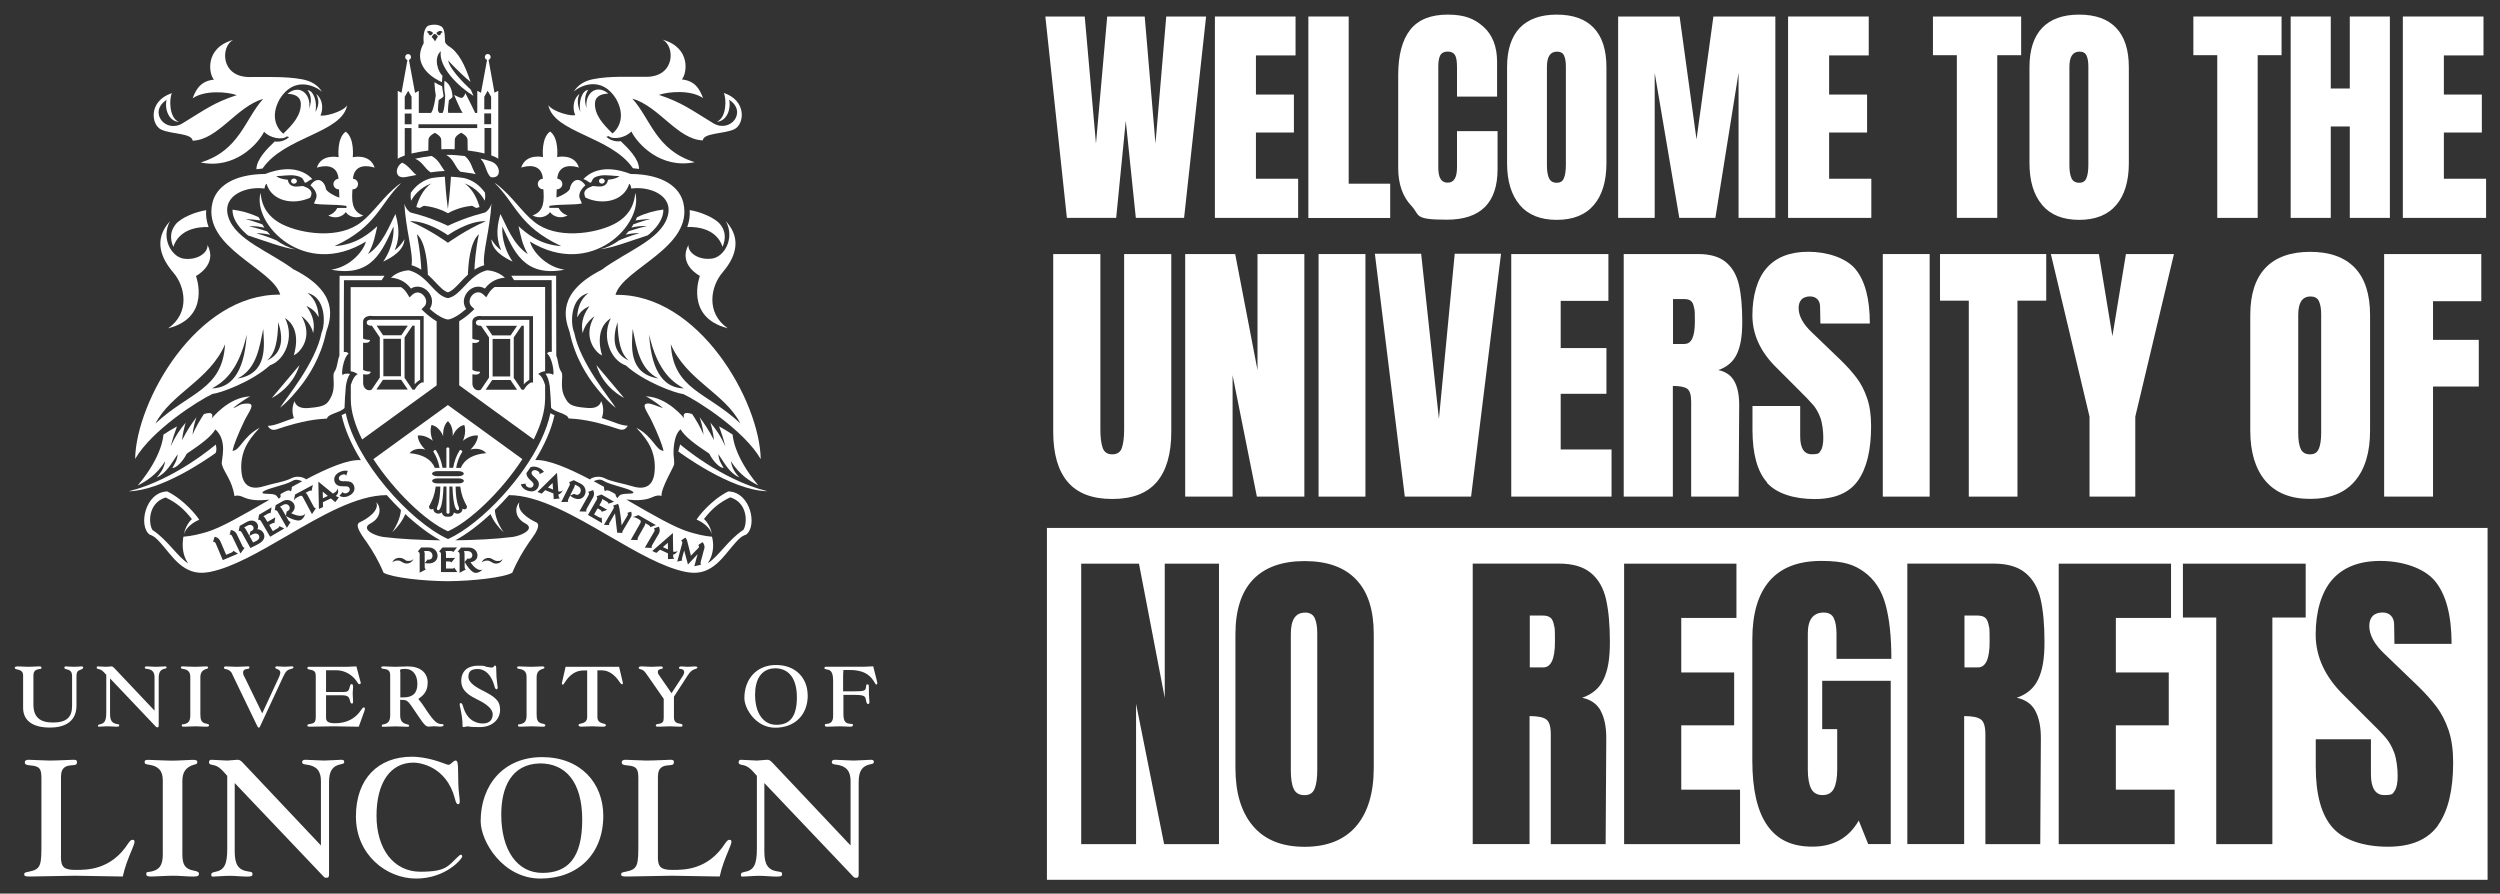 <?xml version="1.0" encoding="UTF-8"?>
<svg id="Layer_1" xmlns="http://www.w3.org/2000/svg" version="1.1" viewBox="0 0 3180.5 1136.8">
  <rect x="0" y="0" width="3180.5" height="1136.8" fill="#333333" stroke="none"/>
  <!-- Generator: Adobe Illustrator 29.3.1, SVG Export Plug-In . SVG Version: 2.1.0 Build 151)  -->
  <defs>
    <style>
      .st0 {
        fill: #fff;
      }
    </style>
  </defs>
  <path class="st0" d="M1357.3,277.2l-27.4-256.2h50.1l14.3,161.7,14.3-161.7h47.7l13.7,161.7,13.7-161.7h50.7l-28,256.2h-61.4l-12.8-123.5-12.2,123.5h-62.7Z"/>
  <path class="st0" d="M1545.6,277.2V21h102.6v49.5h-50.4v49.8h48.3v48.3h-48.3v58.8h53.7v49.8h-105.9,0Z"/>
  <path class="st0" d="M1664.5,277.2V21h51.3v212.7h52.8v43.6h-104.1Z"/>
  <path class="st0" d="M1795.7,262c-11.2-11.7-16.9-27.8-16.9-48.3v-118.1c0-25.5,5.1-44.6,15.2-57.6,10.1-12.9,26-19.4,47.7-19.4s34.1,5.2,45.6,15.5,17.3,25.3,17.3,44.7v44.1h-51v-37.9c0-7.4-.9-12.4-2.7-15.2-1.8-2.8-4.9-4.2-9.2-4.2s-7.7,1.6-9.4,4.8c-1.7,3.2-2.5,7.9-2.5,14v128.6c0,6.8,1,11.7,3,14.8s5,4.6,8.9,4.6c8,0,11.9-6.5,11.9-19.4v-46.2h51.6v48.3c0,43-21.6,64.4-64.7,64.4s-33.7-5.9-44.9-17.6h0Z"/>
  <path class="st0" d="M1933.4,260.7c-10.7-12.6-16.1-30.4-16.1-53.2v-122c0-22.1,5.4-38.7,16.1-50,10.7-11.2,26.4-16.9,47.1-16.9s36.4,5.6,47.1,16.9c10.7,11.2,16.1,27.9,16.1,50v122c0,23.1-5.4,40.9-16.1,53.4s-26.4,18.8-47.1,18.8-36.4-6.3-47.1-18.9h0ZM1989.7,226.5c1.6-4,2.4-9.5,2.4-16.7v-125.3c0-5.6-.7-10.1-2.2-13.6s-4.5-5.2-9.1-5.2c-8.6,0-12.8,6.5-12.8,19.4v125c0,7.4.9,12.9,2.7,16.7,1.8,3.8,5.1,5.7,9.8,5.7s7.7-2,9.2-6Z"/>
  <path class="st0" d="M2058.6,277.2V21h78.2l21.5,156.3,21.5-156.3h78.8v256.2h-46.8V92.6l-29.5,184.6h-45.9l-31.3-184.6v184.6h-46.5Z"/>
  <path class="st0" d="M2274.8,277.2V21h102.6v49.5h-50.4v49.8h48.3v48.3h-48.3v58.8h53.7v49.8h-105.9Z"/>
  <path class="st0" d="M2489.5,277.2V70.2h-30.4V21h112.2v49.2h-30.4v207h-51.4Z"/>
  <path class="st0" d="M2598,260.7c-10.7-12.6-16.1-30.4-16.1-53.2v-122c0-22.1,5.4-38.7,16.1-50,10.7-11.2,26.4-16.9,47.1-16.9s36.4,5.6,47.1,16.9c10.7,11.2,16.1,27.9,16.1,50v122c0,23.1-5.4,40.9-16.1,53.4-10.7,12.5-26.4,18.8-47.1,18.8s-36.4-6.3-47.1-18.9h0ZM2654.4,226.5c1.6-4,2.4-9.5,2.4-16.7v-125.3c0-5.6-.7-10.1-2.2-13.6s-4.5-5.2-9.1-5.2c-8.6,0-12.8,6.5-12.8,19.4v125c0,7.4.9,12.9,2.7,16.7s5.1,5.7,9.8,5.7,7.7-2,9.2-6h0Z"/>
  <path class="st0" d="M2820.8,277.2V70.2h-30.4V21h112.2v49.2h-30.4v207h-51.4Z"/>
  <path class="st0" d="M2914.2,277.2V21h51v91.6h24.2V21h51v256.2h-51v-116.3h-24.2v116.3h-51Z"/>
  <path class="st0" d="M3056.9,277.2V21h102.6v49.5h-50.4v49.8h48.3v48.3h-48.3v58.8h53.7v49.8h-105.9Z"/>
  <path class="st0" d="M1358.4,613.2c-12.3-14.4-18.5-35.7-18.5-64v-226h60v223.5c0,9.8,1,17.5,2.9,23s6,8.3,12.2,8.3,10.3-2.7,12.2-8.1c1.9-5.4,2.9-13.1,2.9-23.2v-223.5h60v226c0,28.3-6.2,49.6-18.5,64s-31.2,21.6-56.6,21.6-44.3-7.2-56.6-21.6Z"/>
  <path class="st0" d="M1507.8,631.8v-308.6h63.6l28.4,147.7v-147.7h59.6v308.6h-60.4l-30.9-154.5v154.5h-60.4.1Z"/>
  <path class="st0" d="M1677.5,631.8v-308.6h59.6v308.6h-59.6Z"/>
  <path class="st0" d="M1787.2,631.8l-38.1-309h58.9l22.6,210.2,20.1-210.2h58.9l-38.1,309h-84.4,0Z"/>
  <path class="st0" d="M1922.6,631.8v-308.6h123.6v59.6h-60.7v60h58.2v58.2h-58.2v70.8h64.7v60h-127.6Z"/>
  <path class="st0" d="M2065.7,323.2h94.8c15.1,0,26.8,3.4,35,10.2,8.3,6.8,13.8,16.4,16.7,28.7,2.9,12.3,4.3,28.1,4.3,47.2s-2.3,31.1-6.8,41c-4.6,9.8-12.5,16.7-23.7,20.5,9.3,1.9,16.1,6.6,20.3,14s6.3,17.5,6.3,30.2l-.7,116.8h-60.4v-120.7c0-8.6-1.7-14.1-5-16.5-3.4-2.4-9.5-3.6-18.3-3.6v140.8h-62.5v-308.6h0ZM2143.3,437.5c8.6,0,12.9-9.3,12.9-28s-.4-14.2-1.1-18.3c-.7-4.1-2-6.9-4-8.4-1.9-1.6-4.7-2.3-8.3-2.3h-14.4v57.1h14.9Z"/>
  <path class="st0" d="M2248.2,613.9c-12.5-13.9-18.7-36.3-18.7-67.2v-30.2h60.7v38.4c0,15.3,4.9,23,14.7,23s9.3-1.6,11.5-4.8,3.2-8.7,3.2-16.3-1.2-18.4-3.6-25c-2.4-6.6-5.5-12.1-9.2-16.5-3.7-4.4-10.4-11.3-19.9-20.7l-26.6-26.6c-20.6-20.1-30.9-42.4-30.9-66.8s6-46.4,18.1-60.2c12.1-13.8,29.8-20.7,53-20.7s47.8,7.4,60,22.1,18.3,37.8,18.3,69.2h-62.9l-.4-21.2c0-4.1-1.1-7.3-3.4-9.7-2.3-2.4-5.5-3.6-9.5-3.6s-8.4,1.3-10.8,4c-2.4,2.6-3.6,6.2-3.6,10.8,0,10.1,5.7,20.5,17.2,31.3l35.9,34.5c8.4,8.1,15.3,15.9,20.8,23.2,5.5,7.3,9.9,15.9,13.3,25.9,3.4,9.9,5,21.7,5,35.4,0,30.4-5.6,53.5-16.7,69.2-11.1,15.7-29.5,23.5-55.2,23.5s-48.3-6.9-60.7-20.8l.4-.2Z"/>
  <path class="st0" d="M2395.3,631.8v-308.6h59.6v308.6h-59.6Z"/>
  <path class="st0" d="M2504.7,631.8v-249.3h-36.6v-59.3h135.1v59.3h-36.6v249.3h-61.9Z"/>
  <path class="st0" d="M2658.3,631.8v-101.7l-49.2-206.9h61.1l17.2,104.5,17.2-104.5h61.1l-49.2,206.9v101.7h-58.2Z"/>
  <path class="st0" d="M2882.2,611.9c-12.9-15.2-19.4-36.6-19.4-64.1v-146.9c0-26.6,6.5-46.6,19.4-60.2,12.9-13.5,31.9-20.3,56.8-20.3s43.8,6.8,56.8,20.3c12.9,13.5,19.4,33.6,19.4,60.2v146.9c0,27.8-6.5,49.2-19.4,64.3s-31.9,22.6-56.8,22.6-43.8-7.6-56.8-22.8ZM2950.1,570.8c1.9-4.8,2.9-11.5,2.9-20.1v-150.9c0-6.7-.9-12.2-2.7-16.3-1.8-4.2-5.4-6.3-11-6.3-10.3,0-15.5,7.8-15.5,23.4v150.5c0,8.9,1.1,15.6,3.2,20.1,2.2,4.6,6.1,6.8,11.9,6.8s9.2-2.4,11.1-7.2h.1Z"/>
  <path class="st0" d="M3033.1,631.8v-308.6h123.6v60h-61.4v49.2h58.2v59.3h-58.2v140.1h-62.2Z"/>
  <g>
    <path class="st0" d="M2525.4,785.8c-2.2-1.8-5.4-2.7-9.6-2.7h-16.6v66h17c10,0,15-10.8,15-32.4s-.4-16.5-1.2-21.2-2.4-8-4.6-9.8h0Z"/>
    <path class="st0" d="M1972.4,785.8c-2.2-1.8-5.4-2.7-9.6-2.7h-16.6v66h17c10,0,15-10.8,15-32.4s-.4-16.5-1.2-21.2c-.8-4.7-2.4-8-4.6-9.8h0Z"/>
    <path class="st0" d="M1660.1,779.4c-11.9,0-17.9,9-17.9,27v174c0,10.2,1.2,18,3.7,23.3s7.1,7.9,13.7,7.9,10.7-2.8,12.9-8.3c2.2-5.5,3.3-13.3,3.3-23.3v-174.5c0-7.8-1-14.1-3.1-18.9-2.1-4.8-6.3-7.3-12.7-7.3h0Z"/>
    <path class="st0" d="M1331.9,671.6v447.7h1832.8v-447.7h-1832.8ZM1550.8,1073.9h-69.8l-35.7-178.6v178.6h-69.8v-356.8h73.5l32.8,170.7v-170.7h69v356.8ZM1747.7,976.7c0,32.1-7.5,56.9-22.4,74.4-15,17.4-36.8,26.2-65.6,26.2s-50.7-8.8-65.6-26.4c-15-17.6-22.4-42.3-22.4-74.1v-169.9c0-30.7,7.5-53.9,22.4-69.6,15-15.6,36.8-23.5,65.6-23.5s50.7,7.8,65.6,23.5c15,15.6,22.4,38.8,22.4,69.6v169.9h0ZM2036.2,904c4.8,8.6,7.3,20.2,7.3,34.9l-.8,135h-69.8v-139.6c0-10-1.9-16.3-5.8-19.1s-10.9-4.2-21.2-4.2v162.8h-72.3v-356.8h109.7c17.4,0,30.9,3.9,40.5,11.8,9.6,7.9,16,19,19.3,33.2,3.3,14.3,5,32.5,5,54.6s-2.6,36-7.9,47.4-14.4,19.2-27.4,23.7c10.8,2.2,18.6,7.6,23.5,16.2h0ZM2213.7,1073.9h-147.5v-356.8h142.9v69h-70.2v69.4h67.3v67.3h-67.3v81.8h74.8v69.4h0ZM2333,786.4c-2.4-4.7-6.6-7.1-12.7-7.1-13.6,0-20.4,8.9-20.4,26.6v172.8c0,10.8,1.4,19,4.2,24.5s7.6,8.3,14.5,8.3,11.8-2.8,14.5-8.3c2.8-5.5,4.2-13.7,4.2-24.5v-51.1h-19.1v-61.5h87.2v207.7h-28.7l-12-29.9c-12.7,22.2-32.4,33.2-59,33.2s-44.9-9.1-57.5-27.2-18.9-45.6-18.9-82.5v-153.7c0-33,7.3-57.9,22-74.8,14.7-16.9,36.6-25.3,65.6-25.3s41.8,4.7,54.8,14.1c13,9.4,22,23.1,27,41.1s7.5,41.1,7.5,69.4h-69.8v-32c0-8.6-1.2-15.2-3.5-19.9h0ZM2589.1,904c4.8,8.6,7.3,20.2,7.3,34.9l-.8,135h-69.8v-139.6c0-10-1.9-16.3-5.8-19.1-3.9-2.8-10.9-4.2-21.2-4.2v162.8h-72.3v-356.8h109.7c17.4,0,30.9,3.9,40.5,11.8,9.6,7.9,16,19,19.3,33.2,3.3,14.3,5,32.5,5,54.6s-2.6,36-7.9,47.4c-5.3,11.4-14.4,19.2-27.4,23.7,10.8,2.2,18.6,7.6,23.5,16.2h-.1ZM2766.6,1073.9h-147.5v-356.8h142.9v69h-70.2v69.4h67.3v67.3h-67.3v81.8h74.8v69.4h0ZM2933.3,785.6h-42.4v288.3h-71.4v-288.3h-42.4v-68.5h156.2v68.5h0ZM3101.7,1050c-12.9,18.1-34.1,27.2-63.8,27.2s-55.8-8-70.2-24.1-21.6-42-21.6-77.7v-34.9h70.2v44.4c0,17.7,5.7,26.6,17,26.6s10.8-1.9,13.3-5.6c2.5-3.7,3.7-10,3.7-18.9s-1.4-21.2-4.2-28.9c-2.8-7.6-6.3-14-10.6-19.1s-12-13.1-23.1-23.9l-30.7-30.7c-23.8-23.3-35.7-49-35.7-77.3s7-53.6,21-69.6c14-15.9,34.4-23.9,61.3-23.9s55.2,8.5,69.4,25.5c14.1,17,21.2,43.7,21.2,80h-72.7l-.4-24.5c0-4.7-1.3-8.4-3.9-11.2-2.6-2.8-6.3-4.2-11-4.2s-9.7,1.5-12.5,4.6c-2.8,3-4.2,7.2-4.2,12.5,0,11.6,6.6,23.7,19.9,36.1l41.5,39.9c9.7,9.4,17.7,18.3,24.1,26.8,6.4,8.5,11.5,18.4,15.4,29.9s5.8,25.1,5.8,40.9c0,35.2-6.4,61.8-19.3,80h.1Z"/>
  </g>
  <path class="st0" d="M522.3,344.5c11.5,3.7,19.4,12.1,26.4,19.6,6.2,6.7,12.2,13,19.7,14.9.3.1.6.2.9.2h1c.3,0,.6-.1.9-.2,7.5-2,13.4-8.3,19.7-14.9,6.9-7.4,14.6-15.6,25.8-19.4,2.2-.8,3.5-.8,3.5-.8,10.6.9,17.8,5.4,22.2,9.4-8.1.5-18.2,3.9-25.5,13.8-4-2.4-8.4-3.1-12.9-1.8-6.4,1.9-11.8,7.6-13.4,14.3-1.2,4.8-.3,9.5,2.5,13.4-8.6,7.6-17.6,12.9-23.2,13.5-5.6-.6-14.6-5.8-23.2-13.5,2.7-3.9,3.6-8.6,2.5-13.4-1.6-6.7-7-12.5-13.5-14.3-4.5-1.3-9-.7-12.9,1.8-7.4-10-17.5-13.3-25.5-13.8,4.4-4,11.6-8.5,22.2-9.4,0,0,.7,0,3,.6h-.2Z"/>
  <path class="st0" d="M567.9,414.1h.4-.2c0,.1-.2,0-.2,0Z"/>
  <path class="st0" d="M613.5,202.3c4.1.9,7.9,2,11.2,3.1,7.5,2.5,11,9.8,9.7,15.1-1,4-4.6,5.7-10.1,4.9-6.7-6.7-5.6-16.1-13.1-23.6.4,0,2.3.5,2.3.5h0Z"/>
  <path class="st0" d="M617,245.1c.5,4.7.3,7.8-.4,10.2-2.9-5.7-10.1-16-25.6-22,11,7.6,16.6,21.2,19.1,30.1-1.2.4-2.7.8-4.2,1.2-1.6-.9-3.3-1.8-5.3-2.8-17.8,1.5-30.7,9.5-30.7,9.5h0s-12.9-7.9-30.7-9.5c-2,1-3.7,1.9-5.3,2.8-1.6-.4-3-.8-4.3-1.2,2.5-8.8,8-22.4,19.1-30.1-15.4,6-22.6,16.3-25.6,22-.7-2.4-.9-5.5-.4-10.2,6.7-9.3,14.7-15.6,26.5-18.6,5.1-.8,10.5-1.4,16.7-1.7.3,5.1,1.5,23.4,3.9,41v.6h0v-.6c2.4-17.6,3.6-35.9,3.9-41,6.2.3,11.5.9,16.7,1.7,11.8,3,19.8,9.3,26.6,18.6h0Z"/>
  <path class="st0" d="M591.3,198.5c8.8,7,9.4,17.5,13.9,23.1-3.2-.8-6.6-1.4-10.2-1.8-3-.5-6.1-1-9.4-1.4-7.1-6-7.8-15.8-18.1-21.4h2.4c6.5,0,13.9.6,21.4,1.5h0Z"/>
  <path class="st0" d="M549,198.4c9.4,4.8,12.3,13.8,16.8,19.1-6.6.3-12.3.9-17.8,1.8-7.6-4.5-10.1-13.3-19.9-17.4,6.5-1.4,13.7-2.6,20.8-3.5h.1Z"/>
  <path class="st0" d="M505.1,220.5c-1.1-4.5,1.3-10.4,6.5-13.6,8.7,4,12.8,12.1,18.2,15.7-4.1.8-8.5,1.7-13.5,2.6-6.1,1.1-10.1-.6-11.1-4.8h0Z"/>
  <path class="st0" d="M446.3,489.9v18.5c0,15.3,5.6,32.9,14.4,50.7l94.8-68.8v-81.5c-5.9-3.5-11.8-8.2-16.5-12.7l-2.8-2.7,2.8-2.7c3.5-3.2,3.5-6.8,2.9-9.3-1-4.1-4.4-7.8-8.3-9-3.2-.9-6.4,0-9.2,2.7l-3.4,3.3-2.4-4c-2.5-4.2-5.3-7.1-8.3-9.1h-64.2v107.1c1.9.2,5,.7,9,3.6-4.1,1.9-6.9,7.5-8.9,14.1v-.2ZM478.8,495.6c2.6-3.9,5.6-8.4,8.4-12.4h23.2c2.7,4,5.7,8.5,8.4,12.4h-40ZM487.3,426.5c-2.7-3.9-5.7-8.3-8.2-12.2h39.7c-2.6,3.9-5.6,8.3-8.2,12.2h-23.3ZM510.1,431v47.7h-22.4v-47.7h22.4ZM461.9,476.1c1.5.3,5.1.7,7.4-.2,1.5-.6,2.3-1.8,2.2-3.1-6.1-.2-8.7-1.6-9.6-2.4v-34.4c1.7.2,4.6.4,6.5-.4,1.5-.6,2.3-1.8,2.2-3.1-4.8-.2-7.4-1-8.7-1.8v-21.3c0-6.9,8-8.2,12.3-7.3h64.8v84.5h-2.6c-3.2,1.5-6.6,5.2-8.8,9.1h-2.8c-3-4.5-6.7-10.1-10.1-15v-51.5c3.3-4.9,7-10.4,10-14.9h2.8v74.7c1.5-2,4.4-4.4,7-6v-76.2h-60.7c-2.7-.4-7.1,0-7.3,3.3-.2,4.8,6.6,4.2,6.6,4.2,2.9,4.4,6.7,10,10.1,14.9v51.1c-3.4,5.1-7.4,10.9-10.3,15.3-3.7,2.2-9.7.2-10.8-6.6h0c0-.3,0-.5-.1-.8v-12.1h-.1Z"/>
  <path class="st0" d="M569.8,515.3l-94.8,68.8c26.8,41,66.6,79.2,94.8,91.8,28.2-12.6,68-50.7,94.8-91.8l-94.8-68.8ZM588.4,647.4c0,5-6.1,8.3-10.9,4.5-1.1,6.5-7.7,5.4-7.7,5.4h0s-6.5,1.1-7.7-5.4c-4.8,3.7-10.9.4-10.9-4.6-4,2.3-6-1.5-5.2-3.4,4.5-8.5,6.8-13.8,8.3-24.9h5.9c-.3,9.5-.9,18.3-3.9,26,0,0-1.4,3.1.6,4,1.1.5,2.4-.5,3.4-2.8,2.5-5.5,3.5-16.3,3.9-27.2h3.8v33.2s0,1.3,2,1.3,1.9-1.4,1.9-1.4c0-3.3-.2-10.3-.2-19.5v-13.6h3.9c.4,10.9,1.3,21.7,3.9,27.2,1,2.3,2.3,3.3,3.4,2.8,2.1-.9.6-4,.6-4-3.1-7.7-3.7-16.5-3.9-26h5.9c1.6,11.1,3.8,16.4,8.4,24.9.8,1.9-1.2,5.7-5.2,3.4h-.3ZM556.3,608.6h27.3c3.6,0,6.5,1.4,6.5,3.2s-2.9,3.2-6.5,3.2h-27.3c-3.6,0-6.5-1.4-6.5-3.2s2.9-3.2,6.5-3.2h0ZM549.7,602.6c0-1.7,2.9-3.2,6.5-3.2h27.3c3.6,0,6.5,1.4,6.5,3.2s-2.9,3.2-6.5,3.2h-27.3c-3.6,0-6.5-1.4-6.5-3.2h0ZM586.3,595.2h-6c1.3-7.2,3.7-14,7.6-20.1,0,0,.8-1-.8-2.1-1.7-1.2-2.3,0-2.3,0-4.2,6.5-6.9,14.2-8.3,22.1h-4.9v-24.5s-.2-1.4-1.9-1.4-1.8,1.4-1.8,1.4v24.5h-4.9c-1.4-7.9-4.1-15.6-8.3-22.1,0,0-.6-1.4-2.3,0-1.6,1.1-.8,2.1-.8,2.1,3.9,6.1,6.3,13,7.6,20.1h-6c-4.5-11.1-15.8-17.3-32.2-18.7,7.7-8.7,20.1-4.5,20.1-4.5,0,0-9.1-7.9-9.7-17.8,9.7-1.7,19.3,6.6,19.3,6.6,0,0-5-10.3-1.8-20.2,10.9,2.3,14.9,14.4,14.9,14.4,0,0-1.3-12.9,6-19.1h0c7.4,6.2,6.1,19.1,6.1,19.1,0,0,4-12.1,14.8-14.4,3.2,9.8-1.8,20.2-1.8,20.2,0,0,9.5-8.3,19.2-6.6-.6,9.9-9.7,17.8-9.7,17.8,0,0,12.4-4.2,20.1,4.5-16.3,1.3-27.7,7.6-32.2,18.7h0Z"/>
  <path class="st0" d="M568.9,413.8h-.4l.3.2h.2v-.2Z"/>
  <path class="st0" d="M693.5,508.4v-18.5c-2-6.6-4.7-12.2-8.9-14.1,3.9-2.9,7.1-3.4,8.9-3.6v-107.1h-64.2c-3,2.1-5.9,5-8.3,9.1l-2.4,4-3.4-3.3c-2.8-2.7-5.9-3.6-9.2-2.7-3.9,1.1-7.3,4.8-8.3,9-.6,2.5-.6,6.1,2.9,9.3l2.9,2.7-2.8,2.7c-4.7,4.5-10.6,9.2-16.5,12.7v81.6l94.8,68.8c8.8-17.8,14.3-35.3,14.4-50.7h0ZM617.8,495.8c2.6-3.9,5.6-8.4,8.4-12.4h23.2c2.7,4,5.7,8.5,8.4,12.4h-40ZM626.3,426.7c-2.7-4-5.7-8.4-8.2-12.2h39.7c-2.6,3.9-5.6,8.3-8.2,12.2h-23.3ZM649.1,431.2v47.7h-22.4v-47.7h22.4ZM677.9,486.7h-2.6c-3.2,1.5-6.6,5.2-8.8,9.1h-2.8c-3-4.5-6.7-10.1-10.1-15v-51.5c3.3-4.9,7-10.4,10-14.9h2.8v74.7c1.5-2,4.4-4.4,7-6v-76.2h-60.7c-2.7-.4-7.1,0-7.3,3.3-.2,4.8,6.6,4.2,6.6,4.2,2.9,4.4,6.7,10,10.1,14.9v51.1c-3.4,5.1-7.3,10.9-10.3,15.3-3.7,2.2-9.7.2-10.8-6.6h0c0-.3,0-.5,0-.8v-12.1c1.5.3,5.1.7,7.4-.2,1.5-.6,2.3-1.9,2.3-3.1-6.1-.2-8.7-1.6-9.7-2.4v-34.4c1.8.2,4.6.4,6.5-.4,1.5-.6,2.3-1.8,2.2-3.1-4.8-.2-7.4-1-8.8-1.8v-21.3c0-6.9,8-8.2,12.4-7.3h64.8v84.5h-.1Z"/>
  <path class="st0" d="M395,235.8c9.7,8.9,8,14.9,6.8,17.5-1.4,3.1-2.4,5.6-2.4,5.6,9.1,2.2,26.6.7,41,3-.1.4,1.2,1.1.2,2.7-3.6,0-7.5-.2-11.5,0-2.1,4.2-5.6,7.6-11.5,9.6,9.4,5,18.7,1.1,22.3-4.4,3.6,5.5,13,9.3,22.3,4.4-15.3-5.3-14.7-19.5-13.8-33.3h.4c3.7,0,6.7-3,6.7-6.7s-2.9-6.6-6.5-6.7c1.7-19.8,19.7-16.8,27.6-14.2-5.8-18.4-27.8-13.3-27.8-13.3,0,0,2.7-24.2-9-32.5-11.7,8.3-9,32.5-9,32.5,0,0-21.9-5-27.7,13.3,8-2.6,25.9-5.5,27.6,14.2-3.6.1-6.5,3.1-6.5,6.7s3,6.7,6.7,6.7h.4c.2,3.5.4,7.1.4,10.5-8.1-2.7-15.7-7.7-17-10.9-.8-7.6-9.7-18.9-19.8-4.7h0Z"/>
  <path class="st0" d="M220.5,314c-4.5-10.4-3.9-20.2,3.1-28.8,7-8.5,26.1-16.1,38.7-17.8-.6,7.6.6,14.8,3.1,21.5-13.9-.6-37.6,2.8-44.9,25.2h0Z"/>
  <path class="st0" d="M313.3,297.6c-12.4-10.8-17.8-21.7-17.5-30.9,11.3,1.4,22.8,4.6,33.5,9.8.6,1.3,1.2,2.7,1.8,4-4.8-.8-11.4-1.6-18.8-1.7,7.1,1.6,15.5,4.5,21.5,6.7.8,1.4,1.7,2.8,2.6,4.2-5-1.2-12.5-2.4-19.8-1.8,7.7,1.5,17.2,4.5,23.3,6.5,1.2,1.5,2.5,3,3.9,4.4-4.3-1.1-11-2.3-17.8-1.9,10.3,2.4,22.4,7.5,26.1,9.1,6.8,5,14.7,9,23.9,11.4-16.3-2.1-38-10.6-60.3-17.8-.9-.7-1.7-1.3-2.4-1.9h0Z"/>
  <path class="st0" d="M216.5,281.2c-22.6,24.4-10.5,48.6,4.2,65.8,14.8,17.2,21.5,51-6.8,70.7,55.3-14.1,35.4-66.6,35.4-66.6,0,0,27.9-14.3,14.7-39.4.7,10.1-13.1,19.6-30,17.4-15.7-2-29.7-26.1-17.6-47.8h.1Z"/>
  <path class="st0" d="M374,233.7c-2,0-3.7-1.5-3.7-3.3s1.7-3.3,3.7-3.3,3.7,1.5,3.7,3.3-1.6,3.3-3.7,3.3Z"/>
  <path class="st0" d="M381,464.5c-9,29.5-35.2,41.8-35.2,41.8,0,0,22.1-26.2,35.2-41.8Z"/>
  <path class="st0" d="M163.8,625c41.3-.7,97.9-39.7,110.5-48.7,2.2-4.8.1-10.7.1-10.7,0,0-51.8,44.9-110.6,59.4h0Z"/>
  <path class="st0" d="M465.5,307.3c-3,12-19.8,32.2-44,35.8,52.4,10.1,64.9-25,79.1-54.9.4,6.2.4,25-13.1,44.6,10.8-5.2,26.3-13.9,27.1-28.4-3.6,5.9-7.9,10.8-12.6,14.1,4.8-10.7,7.5-24.7,1.1-46.2-7.5,14-15.6,38.1-34.9,51,7.5-12.9,9.1-24.2,11.8-35.5-9.7,8.6-26.3,23.6-54.3,25.3,54.3-25.3,57.7-54.3,84.8-80.3-3.3,1.6-8.1,6.1-10.6,8.3-17.3,15.6-29,34.9-45.6,45.2-30.3,18.8-78.7,9.2-99.2-3.1-12.4-7.4-21.9-18.3-23.6-38-10.9,40.1,56.2,109.8,134,62.1h0Z"/>
  <path class="st0" d="M397.7,219.7"/>
  <path class="st0" d="M602.4,122.1c-1.6-4.3-3.5-8.1-3.5-8.1,0,0-26.4-23.6-28.8-37.1,10,10.8,22.7,22.9,28.5,27.3-7.1-21.7-15.3-38.1-28-45.6-.9-.9-3.9-2.7-4.4-5.4-.4-2.2.5-14.5-3.8-18.8-1.5-1.5-5.7-3-9.1-3s-7.7.3-10.1,2.4c-4.9,5.2-4.6,14.9-4.2,21.2-12.1,21.2.8,39.4,23.3,49.6,0-3.9.4-5.3.6-8.2-5.2-4.3-12.1-22.3-2.1-31.3-3.2,20,22.5,45.3,41.6,56.9h0ZM544.9,41.9c0-.4-1.8-.7-1.9-1.2,2.4-2.6,6-.9,7.9,1.1-.6,2.2-4.5,5.7-6,.1ZM553.5,52.7c-1.8-3.2-4.4-5.7-4.4-5.7,0,0,2.2-3.8,4-3.8s4,3.4,4,3.4c0,0-2.1,3-3.7,6.1h.1ZM555.2,41.9c2.2-2.4,5.5-3.7,7.9-1.1,0,.5-1.8.8-1.9,1.2-1.5,5.5-5.3,2.1-6-.1Z"/>
  <path class="st0" d="M437.7,356.5h47.8s2-3.2,3.6-5.6h-57.1v2.8c-.2,35.9-.2,71.3-.2,98.9-2.6,5.8-2.5,15.2-6.3,20.4-3.7,4.9,2.6,18.6-4.5,32.4-4.8,9.2-7.6,12.1-28.9,13.7-6.4.5-15.2-.3-17.4-8.8-3.5,7.4-3.1,15.5-.8,21.6-14.5,4.6-23.6,9.7-33.3,9.9,1.6,2.4,4.3,6.5,10.7,4.6,35.7-12.1,52.5-13.1,64.7-13.9,1.2-6.1,17.3-7.6,22.3-13.5.2-9,.9-17.4,1.7-27.7,1-6.2,2.4-11.8,5.4-15.6-4.6-.8-7.3-.3-9.5,1.2-2,.8.4-21.6,7.6-27-1.4-2-3.8-2.5-6.1-2,0-26.1,0-58.5.2-91.3h0Z"/>
  <path class="st0" d="M522.9,72.6c0,2.1-1.6,3.8-3.7,3.8s-3.7-1.7-3.7-3.8,1.6-3.8,3.7-3.8,3.7,1.7,3.7,3.8Z"/>
  <path class="st0" d="M625.2,258.7h0c-1.4,6.5-6.5,11.1-8.1,11.6-.4.1-.8.2-1.2.4h0c-1.1.3-2.2.6-3.3.9-4,1.1-7.3,2.1-8.6,2.4-20,6.1-34.2,13.3-34.2,13.3h0s-14.2-7.2-34.2-13.3c-1.3-.4-4.6-1.3-8.6-2.4-1.1-.3-2.2-.6-3.3-.9h0c-.4-.1-.8-.2-1.2-.3-1.7-.5-6.7-5.1-8.1-11.6h0c.9,16.1,3.6,31.7,5.9,44.5,2.6,14.9,4.6,26.2,3.3,34.1,4.6,1.4,8.8,3.4,12.4,5.7-.3-7.3-1.4-24-5.6-45.2,11.9,10.7,13.6,41.3,13.9,51.5,3.6,3.2,6.7,6.6,9.8,9.8,5.6,5.9,10.4,11.1,15.7,12.7,5.3-1.6,10.1-6.8,15.7-12.7,3-3.2,6.2-6.6,9.8-9.8.3-10.2,2-40.8,13.9-51.5-4.3,21.2-5.3,37.9-5.6,45.2,3.7-2.4,7.8-4.3,12.4-5.7-1.3-7.8.7-19.2,3.3-34.1,2.3-12.8,5-28.4,5.9-44.5h0ZM569.8,308.8h0s-22.8-16.6-48.4-27.4c22.5-.8,48.4,17.8,48.4,17.8h0s25.8-18.6,48.3-17.8c-25.6,10.9-48.3,27.5-48.3,27.5h0Z"/>
  <path class="st0" d="M571.8,414h-.4.2c0,.1.2,0,.2,0Z"/>
  <path class="st0" d="M570.8,413.8h.4l-.2.2h-.2v-.2Z"/>
  <path class="st0" d="M744.7,235.7c-9.7,8.9-8,14.9-6.8,17.5,1.4,3.1,2.4,5.6,2.4,5.6-9.1,2.2-26.6.7-41,3,0,.4-1.2,1.1-.2,2.7,3.6,0,7.4-.2,11.5,0,2.1,4.2,5.6,7.6,11.5,9.6-9.3,5-18.7,1.1-22.3-4.3-3.6,5.5-13,9.3-22.3,4.3,15.3-5.3,14.7-19.5,13.8-33.3h-.4c-3.7,0-6.7-3-6.7-6.7s2.9-6.6,6.5-6.7c-1.7-19.8-19.7-16.8-27.6-14.2,5.8-18.4,27.7-13.4,27.7-13.4,0,0-2.7-24.2,9-32.5,11.7,8.3,9,32.5,9,32.5,0,0,21.9-5,27.7,13.4-7.9-2.6-25.9-5.5-27.6,14.2,3.6.1,6.5,3.1,6.5,6.7s-3,6.7-6.7,6.7h-.4c-.2,3.5-.4,7.1-.4,10.5,8.1-2.7,15.7-7.7,17-10.9.8-7.6,9.7-18.9,19.8-4.7h0Z"/>
  <path class="st0" d="M919.2,314c4.5-10.4,3.9-20.2-3.1-28.8-7-8.5-26.1-16.1-38.7-17.9.6,7.6-.6,14.8-3.1,21.5,13.9-.6,37.5,2.8,44.9,25.1h0Z"/>
  <path class="st0" d="M826.4,297.5c12.4-10.8,17.8-21.7,17.5-30.9-11.3,1.4-22.8,4.6-33.5,9.8-.6,1.3-1.2,2.7-1.8,4,4.9-.8,11.4-1.6,18.8-1.7-7.1,1.6-15.5,4.5-21.5,6.6-.8,1.4-1.7,2.8-2.6,4.2,5-1.2,12.5-2.4,19.8-1.8-7.7,1.5-17.2,4.5-23.3,6.5-1.2,1.5-2.5,3-3.9,4.4,4.3-1.1,11-2.3,17.8-1.9-10.3,2.4-22.4,7.5-26.1,9.1-6.8,5-14.7,9-23.9,11.4,16.3-2.1,37.9-10.6,60.3-17.8.9-.7,1.7-1.3,2.4-1.9h0Z"/>
  <path class="st0" d="M407.8,146.5c2.6-5,4.6-18.3-5.4-26.9,2.1,4.8,5.2,11.9-1.2,23,2.9-13.4-2.6-27.7-10-27.9,2.5,3.4,7.1,10.8,1.9,23.7,3.5-16.7-10.6-32.8-27.4-19.1,12.5.5,16.8,5.8,17,12.5.4,14.7-10,26.5-22.3,38.2.1.2.3.3.4.5-8.7-7-17.4-22.4-4.9-44.6,18.1-29.1,44.7-17.2,53.8-9.1-5.2-8.3-13.1-13.5-24.7-15.8-21.7-4.3-49.9-2.7-68.5-3-36.3-.6-35.7-39.5-19.7-47.3-37.5,10.4-30.7,44.5-24.6,50.6-10.2,1.2-20.3,4.7-27.1,23.8,15.2-10.7,43.8-8.4,56.1-4.1-29.7,9.8-40.2,18.4-69,35.9-21.7,13.1-43.9-14.4-20.3-29.8-2.8,12,3.1,27.4,15.7,28-12.9-5.2-12.3-30.1-8.9-36.6-30.1,9.8-26.7,40.3-13.5,46.4s38.7,4.3,39.9,14.1c32.2-1,55.7-43.3,89.7-53.2-23.4,25.8-29.9,65.8-79.5,80.9,43.4,9,72.9-23.4,80.7-39.1,6.9,7.9,23.3,11.1,28.9,5.9,1.2.5,2.3.8,3,.8-3.3,3.1-9.8,6.9-18.4,5.7-9.3,8.8-23.2,22.6-23.3,35.3,3.1-.3,5.1-.7,7.8-.9,27.9-40.7,100.6-44.9,107.6-80.3-5.6,8.6-30.9,14.9-34.2,12.5h.4Z"/>
  <path class="st0" d="M920.8,118.3c3.4,6.5,4,31.3-8.9,36.6,12.6-.6,18.4-16,15.7-28,23.7,15.4,1.4,43-20.3,29.8-28.9-17.5-39.3-26.1-69-36,12.3-4.3,41-6.6,56.1,4.1-6.8-19.1-16.8-22.5-27-23.8,6.1-6.1,12.9-40.1-24.6-50.6,16,7.8,16.6,46.7-19.7,47.3-18.7.3-46.8-1.4-68.5,3-11.6,2.3-19.4,7.6-24.7,15.8,9.1-8.1,35.7-20,53.8,9.1,12.5,22.2,3.8,37.6-4.9,44.6,0-.2.3-.3.4-.5-12.2-11.7-22.7-23.5-22.3-38.2.2-6.7,4.5-12,17-12.5-16.8-13.7-30.9,2.4-27.4,19.1-4.7-12.5-.6-20.3,1.9-23.7-7.4.2-12.9,14.5-10,27.9-5.1-10.1-3.3-18.2-1.2-23-10,8.6-7.9,22-5.4,26.9-3.3,2.5-28.6-3.8-34.2-12.5,7,35.4,79.7,39.6,107.6,80.3,2.7.3,4.7.6,7.8.9,0-12.7-14-26.5-23.3-35.3-8.6,1.2-15.2-2.6-18.4-5.7.7,0,1.8-.3,3-.8,5.7,5.2,22,2,28.9-5.9,7.8,15.8,37.3,48.1,80.7,39.1-49.6-15.2-56.1-55.1-79.5-80.9,34,9.8,57.6,52.1,89.7,53.2,1.2-9.8,26.7-8,39.9-14.1s16.6-36.6-13.5-46.4l.3.2Z"/>
  <path class="st0" d="M923.2,281.1c22.6,24.4,10.5,48.6-4.2,65.8s-21.5,51,6.8,70.7c-55.3-14.1-35.4-66.6-35.4-66.6,0,0-28-14.2-14.6-39.4-.7,10.1,13.1,19.6,29.9,17.4,15.7-2,29.7-26.1,17.6-47.8h0Z"/>
  <path class="st0" d="M765.7,233.6c2,0,3.7-1.5,3.7-3.3s-1.7-3.3-3.7-3.3-3.7,1.5-3.7,3.3,1.7,3.3,3.7,3.3Z"/>
  <path class="st0" d="M758.7,464.4c9,29.5,35.2,41.8,35.2,41.8,0,0-22.1-26.2-35.2-41.8Z"/>
  <path class="st0" d="M975.9,624.9c-46.7-.8-113-50.6-113-50.6l2.4-8.9s51.8,44.9,110.6,59.4h0Z"/>
  <path class="st0" d="M674.2,307.3c3,12,19.8,32.2,44,35.8-52.4,10.1-64.9-25-79.1-54.9-.4,6.2-.4,25,13.1,44.6-10.8-5.1-26.3-13.9-27.1-28.4,3.5,5.9,7.9,10.8,12.6,14.1-4.8-10.8-7.5-24.7-1.1-46.2,7.5,14,15.6,38.2,34.9,51-7.5-12.9-9.1-24.2-11.8-35.5,9.7,8.6,26.3,23.6,54.3,25.3-54.3-25.3-57.7-54.3-84.8-80.3,3.3,1.6,8.1,6.1,10.6,8.3,17.3,15.6,29,34.9,45.6,45.2,30.3,18.8,78.7,9.2,99.2-3.1,12.4-7.4,21.9-18.3,23.6-38,10.9,40.1-56.2,109.8-134,62.1Z"/>
  <path class="st0" d="M742,219.6"/>
  <path class="st0" d="M765.6,531.8c2.3-6.1,2.7-14.2-.8-21.6-2.1,8.6-10.9,9.3-17.4,8.8-21.3-1.6-24.1-4.5-28.9-13.7-7.2-13.7-.8-27.5-4.5-32.4-3.9-5.2-3.7-14.6-6.3-20.4,0-27.6,0-63-.2-98.9v-2.8h-57.1c1.6,2.4,3.6,5.6,3.6,5.6h47.8c0,32.9.2,65.2.2,91.3-2.3-.5-4.7,0-6.1,2,7.3,5.4,9.6,27.8,7.6,27-2.3-1.5-5-2-9.5-1.2,2.9,3.8,4.4,9.4,5.4,15.6.8,10.2,1.5,18.7,1.7,27.7,5,5.9,21,7.3,22.2,13.5,12.2.8,28.9,1.8,64.7,13.9,6.5,1.9,9.1-2.2,10.7-4.6-9.7-.3-18.8-5.4-33.3-9.9h.2Z"/>
  <path class="st0" d="M926.8,625c-21.5,10.7-37.9,31.3-40.6,36.1,5.4,2,17.3,9.1,19.5,18.8-.9-7.2-5.3-15.3-10.1-19.7,10.2-12.9,18.9-20.5,33.4-27.5,22.6,7,22,33.3,16.7,41.4-19.3,12.7-31,33.2-45.3,42.6h0c.2-.3.4-.6.6-.9.8-1.3,1.6-2.7,2.3-4.2,4.5-9.3,4.9-19.7,2.5-28.8-9.9-.7-20.3-3.4-29.5-6.2-18.1-5.5-45.9-21.6-75.4-38.7-1.4-.8-2.8-1.6-4.1-2.4,3.6.2,7.3.6,11.4.8,5.4.2,12.9-.7,16.6-1.9,4.1-1.2,7-2.9,9.4-3.5,4.3-1.1,5.8-.3,7.4,0-.9-9.7,15.7-37.1,16-40,.3-3-.2-9.1-.7-12.4,0,0-1.2-24.1,8.9-32.3,6,9.9,18.6,19,36.5,30.9,5.1,10.2,13.8,18.6,18.3,18.2-2.4-4.5-6.1-8.9-6.7-17.5,7.7,10.8,13.5,23.7,26.7,29.6-3.5-4.1-9.2-9.8-10.7-20.7,10.4,17.1,24.7,25.8,34.8,30.8-32.2-38.3-32.6-64.6-32.6-64.6-5.2-3.5-10.9-7-17.3-10.5,2.3,6.1,5.7,16,8,25.6-5.9-13.5-13.1-23.5-19.1-30.3,1.7,5.6,3.9,14,4.6,22.3-5.9-11.9-13-22.2-18.3-29.3,1.9,5.4,3.9,12.8,5.1,22.3-4.2-9.7-9.6-18.9-14.5-26.2-15.3-5.2-9.9,5.7-9.9,5.7,0,0-21.3-27.5-49.2-28.3,7.4,3.3,23.7,15.6,21.3,14.8-7.8-2.9-15.1-5.7-18-5.7-10.6,0-1,10.8,4.5,22.6,8,16.9,12.8,29.1,14.9,37.6-9.7,0-13-18-34.6-29.3,9.2,9.8,14.7,17.4,18.1,24.8,6,13,5.9,25.7,4.7,34-2.8,19-16.5,19.2-27.8,15.7-14-4.3-27-5.8-36-10.6-8.9-4-16.9.8-16.9.8,0,0-.5.4-1.1,1.1-27.6-14.5-53.5-25.6-69.7-24.7,12.2-19.9,20.7-39.4,24.5-57.2-2.6-.8-5.2-2.5-5.2-2.5-4.6,22.5-17.1,47.4-33.5,71-.8,1.2-1.6,2.3-2.4,3.4-.4.5-.7,1-1.1,1.5-3.2,4.4-6.3,8.4-9.1,11.9-4.6,5.8-9.4,11.3-14.2,16.7h0c-22.9,25.2-48.4,45.9-69.9,55.7-48.7-22.3-117.9-99.9-130.2-160.2,0,0-2.6,1.6-5.2,2.5,3.8,17.8,12.3,37.3,24.5,57.3-16.1-1.2-42.1,9.9-69.8,24.5-.6-.6-1.1-1-1.1-1,0,0-8.1-4.8-16.9-.8-9,4.9-22,6.3-36,10.6-11.3,3.5-25,3.2-27.8-15.7-1.2-8.3-1.3-21,4.7-34,3.5-7.5,9-15,18.1-24.8-21.5,11.3-24.9,29.3-34.6,29.3,2-8.4,6.9-20.7,14.9-37.6,5.6-11.7,15.2-22.5,4.5-22.5s-10.2,2.9-18,5.7c-2.4.9,13.9-11.5,21.3-14.8-27.9.8-49.2,28.3-49.2,28.3,0,0,5.4-10.9-9.9-5.7-4.9,7.4-10.2,16.5-14.5,26.2,1.2-9.5,3.2-16.9,5.1-22.3-5.4,7.1-12.5,17.4-18.3,29.3.7-8.3,2.9-16.7,4.6-22.3-6,6.8-13.2,16.8-19.1,30.3,2.3-9.6,5.8-19.5,8-25.6-6.4,3.5-12.1,7-17.3,10.5,0,0-.3,26.3-32.6,64.6,10-4.9,24.4-13.7,34.8-30.8-1.2,9.6-7.2,16.6-10.7,20.7,13.1-5.9,19-18.8,26.7-29.6-.5,7.7-4.3,12.9-6.8,17.5,4.5.4,13.2-7.9,18.3-18.2,17.9-12,30.4-21,36.5-30.9,16.3,14.8,7,39.6,8.2,44.3,2.4,10.1,13.1,20.1,16,40.4,1.6-.3,3.1-1,7.4,0,2.4.6,5.3,2.3,9.4,3.5,3.7,1.2,11.1,2.1,16.6,1.9,4,0,7.6-.6,11.2-.7-1.3.8-2.7,1.6-4,2.3-29.5,17.1-57.3,33.2-75.4,38.7-9.3,2.8-20.2,5.4-30.1,6.1-1.6,9.3-1.4,19.5,3,28.8.8,1.5,1.6,3,2.4,4.3.2.3.4.6.6.9h0c-14.3-9.3-26-29.8-45.3-42.5-5.4-8.1-5.9-34.4,16.7-41.4,14.5,7,23.2,14.6,33.4,27.5-4.9,4.4-9.2,12.5-10.2,19.7,2.2-9.7,14.1-16.8,19.5-18.8-2.7-4.8-19.1-25.4-40.6-36.1-28.3.8-37.1,44.3-22.4,55,5.9,1.9,9.2,5.5,13.5,10.2,14.7,16,29,42.8,60.1,37.7.9,0,1.6-.3,2.3-.4.5,0,.9,0,1.3-.2,28.8-5.9,62.1-25.3,97.4-45.8,44-25.6,88.8-51.8,127-51.8,5.9,6.6,11.9,13,18,18.9-.5,7.6-3.6,17.1-11.1,28.4,6.8-6.3,13.5-15.2,16.6-23.2,15.3,14.2,30.7,25.8,44.7,33.4-23.7-.4-49.8-1.4-72.9-4.3h0c-11.3-1.6-29.2-10.3-15.8-17.3,13.8-7.3,13.3-20.8,7.3-26.8,4.1,11.2-12.7,21.6-21.2,25.5-3.3,1.5-3.1,5-1.3,9.2.6,1.4,2.5,4.9,3.8,6.9,2.1,3.3,4.5,6.6,6.6,9.5,7.4,10.9,14.6,22.7,21.2,38.5,10.5,6.2,50.9,10.7,81.9,10.8,31-.2,71.3-4.6,81.9-10.8,6.5-15.6,13.6-27.2,20.9-38,2.2-3.2,4.9-6.8,7.2-10.4,1.5-2,3.1-5.4,3.7-6.9,1.6-4,1.7-7.4-1.5-8.8-8.5-3.9-25.3-14.2-21.2-25.5-6,6-6.5,19.5,7.3,26.8,13.4,7-4.5,15.7-15.8,17.3h0c-23.1,2.9-49.4,4-73.1,4.3,14-7.6,29.5-19.2,44.8-33.4,3.1,8,9.8,16.9,16.6,23.2-7.6-11.3-10.6-20.7-11.1-28.4,6.1-5.9,12.1-12.3,18-18.9,38.1.2,83.1,26.4,126.9,51.8,35.3,20.5,68.7,39.9,97.4,45.8,1.5.3,2.9.5,4.3.7,30.7,4.7,44.9-21.9,59.5-37.8,4.3-4.7,7.5-8.3,13.5-10.2,14.7-10.7,5.9-54.2-22.4-55v-.2ZM334.3,625.9c4.3-4.6,28.2-8.3,37.9-14.2,4.2-2.5,9-1,12.2.6-4.4,2.3-8.8,4.8-13.2,7.2.2,1.2,0,3-1.1,5.7-2.5-3.4-8.3.6-13.2,3.4-.6,2.1,1.9,3.2-2.4,5.9-.4-.9-1.2-2.2-3-4-4-4-20.4-.5-17.2-4.6h0ZM283.4,712.5c-2.3-5.5-7.3-17.2-9-21.3-.8-1.9-2.7-2.1-3.4-1.9.7-2.2,1.3-4.2,2-6.4,1.3,0,5.4,1.3,7.4,5.8,1,2.4,5.2,12.2,7.3,17.1,1.1-.5,5.8-2.5,6.5-2.7.6-.3,2.5-1.1,2.6-2.5,1.7,1.1,4.3,2.8,5.9,3.8-2,.9-16.3,6.9-19.1,8.1h-.2ZM305.9,704.1c-2.6-5.4-8.4-17.6-10.4-21.6s-2.8-1.9-3.5-1.8c.6-2.2,1.1-4.3,1.7-6.4,1.3,0,5.5,1.1,7.6,5.4,1.1,2.3,4.7,9.8,7,14.6,1,2.2,2.2,2.5,2.9,2.6-1.2,1.7-3.6,4.8-5.3,7.2h0ZM331.7,690.1c-2.6,1.9-5.4,3.4-13.1,7.1-2.1-3.7-9.1-16.3-11.3-20.2-1-1.8-2.9-1.7-3.6-1.5.4-2.2.8-4.3,1.3-6.5.4-.2,5.2-2.9,8.6-4.8,10.8-6,17.2,3.6,13.8,9.2,7.1-.3,13.6,10.1,4.2,16.8h.1ZM343.7,682.9c-3-5.2-9.4-16.1-11.7-20-1-1.8-3-1.7-3.6-1.5.4-2.2,1-5.5,1.2-6.6,6.4-3.7,9.3-5.4,15.9-9.3-.5,3.1-.8,5.2-1.3,7.5-.6-.5-1.8-.5-3.6.6-2.1,1.2-2.6,1.5-5.5,3.2.9.7,1.8,1.6,2.5,2.8.4.6,1.2,2.1,2.6,4.4,3.3-1.9,9.2-5.4,10-5.8-.5,3.1-.8,5.2-1.2,7.5-.6-.5-1.8-.5-3.7.6-.9.5-1.7,1-2.8,1.6,1.6,2.8,3.2,5.5,4.5,7.8,3-1.8,3.9-2.3,6-3.5.6-.3,2.4-1.4,2.3-2.9,2,1,4.3,2.1,6.4,3-3.6,2.1-14.7,8.6-17.9,10.5h0ZM379.2,662.2c-3.1-.2-8.1-1.5-15.5-5.8,1,1.7,2.1,3.7,3,5.2,1.2,2.2,2.4,2.3,3.1,2.4-1.2,2-3.3,5.3-4.8,7.5-2.1-3.7-9.7-16.9-11.9-20.8-1-1.8-3-1.7-3.6-1.5.4-2.2.8-4.4,1.2-6.5.4-.2,5.1-2.9,8.6-4.9,11.1-6.4,22,6.7,11.2,15.1,3.9,1.9,6.5,2.7,9.6,3.2,5.3.7,8.1-1.8,8.4-3-.7,2.8-3.4,9.5-9.2,9.1h-.1ZM396.9,654.1c-2.8-5.3-9.5-17.8-11.6-21.7-.9-1.7-2.5-2.1-3.9-1.4-1.9,1-2.1,1.1-3.7,2-2.1,1.2-3,2.3-3.9,3.6.4-1.9,1.3-6.3,1.6-7.5,3.7-2,19-10.2,22.6-12.1-.6,3.1-1,5.1-1.6,7.5-.6-.5-1.8-.6-3.7.4-.3.2-1.7.9-4,2.2,1.1.4,1.8,1.5,2.4,2.6,1.2,2.3,5.2,9.8,7.8,14.5,1.1,2.1,2.3,2.4,3,2.4-1.2,1.7-3.3,5-5,7.4h0ZM426.5,638.7c-.7-.6-3-2.4-5.6-4.6-3.4,1.6-8,3.8-10.1,4.8,0,3.5.1,6.2.1,6.2l-5.2,2.4-.7-34.8s11.2,9.2,18.5,15.2c5.8-2.7,5.8-5.7,5.4-6.8,1.3,2.1,2.7,6.4-1.7,9.8,1.4,1,2.8,1.8,4.1,1.6-1.1,1.4-3.2,4.2-4.7,6.3h0ZM442.8,631.3c-3.3,1.3-7.9,1.6-10.9-.6l4.1-4.8c.3,1.4,2.7,2.4,5.4,1.3,3-1.2,4.2-3.7,3.2-6-1-2.6-3.4-2.6-7.4-2.5-5.5.2-9.8-1.2-11.4-5.5-2-5,.7-10.5,7.6-13.2,3.3-1.3,6.7-1.6,9-.9l-2,6.1c-.4-1.3-2.1-2.5-5.5-1.2-3.5,1.4-4.4,3.8-3.6,5.8,1,2.4,3.7,2.6,8,2.4,5.5,0,9.2,1,11,5.6,1.9,4.9-.1,10.5-7.5,13.4h0ZM517.2,716.9c-5,0-6.1-3.5-10.7-3.8-.7,0-3.8-.4-7.4,2.4.4-.9,2.4-5.8,8.9-5.8s6.8,3.9,10.9,3.9,4.6-.3,7.1-2.5c-1.2,3-4.1,5.8-8.7,5.8h0ZM540.3,716.2v4.7c0,2.2.7,3.1,1.5,3.5-2.3,1.2-5.7,3-7.9,4.2v-23.9c0-2-1.7-2.9-2.4-3.1,1.5-1.7,2.9-3.4,4.3-5.1h9.8c15,0,16.2,24.2-5.3,19.8h0ZM621.6,709.8c4.5,0,6.8,3.9,10.9,3.9s4.6-.3,7.1-2.5c-1.2,3-4.1,5.8-8.7,5.8s-6.1-3.5-10.7-3.8c-.7,0-3.8-.4-7.4,2.4.4-.9,2.4-5.8,8.9-5.8h0ZM586.5,696.6h9.9c12.8,0,15.7,16.8,2.2,18.7,2.4,3.6,4.3,5.6,6.8,7.5,4.2,3.3,7.9,2.4,8.8,1.6-2,2.1-7.7,6.5-12.5,3.3-2.6-1.7-6.3-5.3-10.6-12.8v6c0,2.5.9,3.2,1.5,3.6-2,1.1-5.5,2.9-7.9,4.2v-23.9c0-2-1.7-2.9-2.4-3.1,1.5-1.7,2.9-3.4,4.3-5.1h0ZM581.4,696.5c-2,2.5-3.3,4-4.9,5.9-.3-.8-1.3-1.4-3.4-1.4h-6.4c.4,1.1.7,2.3.7,3.7v5.1h11.6c-2,2.4-3.3,4.1-4.9,5.9-.3-.8-1.3-1.4-3.4-1.4h-3.3v9h7c2.4,0,2.8,0,3.4-1.3,1.2,1.9,2.6,3.9,4,5.8h-20.8v-23.1c0-2-1.7-3-2.4-3.1,1.5-1.7,3.7-4.3,4.3-5.1h18.5ZM767.5,611.6c9.7,5.9,33.6,9.7,37.9,14.2,3.2,4-13.2.5-17.2,4.6-1.4,1.4-2.3,2.5-2.7,3.4-2-2-2.2-3.8-2.7-5.3-4.9-2.8-10.8-6.8-13.2-3.4-1.2-2.7-1.3-4.5-1.1-5.7-4.4-2.5-8.8-4.9-13.2-7.2,3.2-1.6,8.1-3.2,12.3-.6h0ZM788.8,635.9c0,0,0,.2-.2.3,0,0-.2-.2-.4-.3h.6ZM670.2,623.9c-3.3-1.3-6.8-4.2-7.5-7.9l6.2-.7c-.7,1.3.3,3.6,3.1,4.7,3,1.2,5.6.2,6.5-2.2,1-2.6-.7-4.2-3.7-6.9-3.3-2.8-5.2-5.8-5.1-9,1.8-2.5,3.5-5,5.2-7.5,2.7-1.1,6.1-1.2,9.9.4,3.3,1.3,6,3.5,7.2,5.5l-5.7,3c.6-1.2.2-3.2-3.2-4.6-3.5-1.4-5.8-.2-6.6,1.7-1,2.4.9,4.4,4.2,7.3,4.1,3.7,6,7,4.2,11.6-1.9,4.9-7.3,7.6-14.6,4.6h-.1ZM712.3,634.1c-3.5.4-5.3.6-7.8.9,0-1.3-.5-6.7-.5-7.3-2.9-1.1-8.3-3.2-10.4-4.1-2.5,2.4-4.4,4.4-4.4,4.4l-5.4-2.1,24.8-24.4s1,15.6,1.7,23.7c3.5.6,5.3-.9,5.7-1.8-.5,1.8-2.3,4.8-5.5,5.6,0,1.8.3,4.1,1.8,5.1h0ZM725.3,630.5c-.5.9-1.1,2.2-2.1,4.2-1.1,2.2-.7,3.1-.3,3.8-2.6,0-6.4.2-8.9.2,2.7-5.4,8.7-17.5,10.7-21.4.9-1.8-.2-3.4-.8-3.8,2.1-.9,4.1-1.8,6.1-2.6h0c3.8,1.9,5.2,2.6,8.7,4.4,13.4,6.7,3.7,28.9-13.5,15.3h0ZM746.1,650.8c-2.1,0-6,0-9-.2,2.9-5.2,9.6-17.1,11.8-20.9,1-1.8,0-3.4-.6-3.9,2.1-.8,4.2-1.5,6.2-2.3.7,1.1,2.3,5.1,0,9.3-1.3,2.2-5.3,9.4-7.9,14.1-1.2,2.1-.8,3.2-.4,3.8h0ZM747.9,655.3c3-5.2,9.3-16.2,11.5-20,1-1.8,0-3.4-.5-3.9,2.1-.8,5.3-1.9,6.3-2.3,6.4,3.7,9.3,5.3,16,9.2-3,1.1-4.9,1.8-7.2,2.6.2-.8-.4-1.8-2.3-2.9-2.1-1.2-2.6-1.5-5.5-3.2,0,1.1-.5,2.3-1.2,3.6-.4.6-1.2,2.1-2.5,4.4,3.3,1.9,9.2,5.3,10,5.8-3,1.1-4.9,1.8-7.1,2.6.2-.8-.4-1.8-2.3-2.9-.9-.5-1.7-1-2.8-1.6-1.6,2.8-3.2,5.5-4.5,7.8,3.1,1.8,4,2.3,6.1,3.5.6.3,2.4,1.4,3.6.5,0,2.2.3,4.7.5,7-3.6-2.1-14.8-8.5-18-10.4v.2ZM791.9,678c-1.6,0-6.7-.3-6.7-.3,0,0-1.9-15.5-2.8-24.6-2.4,4.1-5.9,10-7,12-.9,1.6-.6,2.4-.4,2.9-1.6,0-4.5-.2-6.7-.3,2.3-3.9,10.5-17.9,12.2-20.7,1-1.7,0-3.3-.5-3.8,2.5-.9,4.5-1.6,6.3-2.2,2.5,4.2,4.5,27.4,4.5,27.4,3.3-5.6,6.7-11.4,7.7-13,.8-1.3,0-2.5-.4-2.9,1.6-.6,3.1-1.1,4.7-1.6.5.9,1.6,3.9-.2,7-1,1.7-8.2,13.9-10.3,17.4-.9,1.6-.6,2.4-.4,2.9v-.2ZM811.9,683.3c-1.2,2.1-.8,3.2-.4,3.8-2.1,0-6-.2-9-.3,3-5.2,10-17.5,12.2-21.4,1-1.7.5-3.3-.9-4.1-1.9-1.1-2-1.2-3.7-2.1-2.1-1.2-3.6-1.3-5.1-1.3,1.8-.7,6.1-2.2,7.2-2.6,3.7,2.1,18.7,10.7,22.2,12.7-3,1.1-4.9,1.9-7.2,2.7.2-.8-.4-1.8-2.3-2.9-.3-.2-1.7-1-4-2.3.2,1.1-.3,2.4-.9,3.4-1.3,2.2-5.5,9.6-8.1,14.3h0ZM820.3,696.8c3-5.2,9.9-16.9,12.1-20.7,1-1.8,0-3.4-.5-3.9,2.1-.7,4.2-1.5,6.3-2.2.7,1.1,2.2,5.1-.2,9.3-1.3,2.2-5.5,9.3-8.2,14-1.2,2.1-.8,3.2-.5,3.8-2.1,0-6-.2-9-.4h0ZM857.6,710.9c-3.5.2-5.3.3-7.8.4v-7.3c-2.8-1.3-8.1-3.7-10.1-4.7-2.6,2.3-4.7,4.1-4.7,4.1l-5.2-2.4,26.3-22.9s0,15.6.3,23.7c3.5.8,5.4-.6,5.8-1.4-.6,1.8-2.6,4.6-5.9,5.2,0,1.8,0,4.1,1.5,5.2h-.2ZM895.7,698.9c-.7,2.5-2.8,10.4-4.2,15.7-.6,2.3,0,3.3.5,3.8-2.1.5-5.9,1.3-8.7,2,1-3.5,2.7-10.1,4.2-15.4l-12.3,13.2-4.8-18c-1,3.6-2.2,8.2-2.7,9.9-.5,1.8,0,2.5.4,2.9-1.5.3-4.4,1-6.5,1.5,1.2-4.3,5.4-20,6.3-23.3.5-1.8-.8-3.2-1.5-3.5,1.4-.9,4.1-2.8,5.5-3.8.9.9,1.8,2.3,2.2,3.8.7,2.8,3.2,12.8,4.9,19.3,4.4-4.8,7.2-7.4,9.6-10,1.1-1.2.8-2.9-.4-3.5,1.9-1.3,3.6-2.5,5.5-3.8,1,.9,3.5,4.4,2.2,9.1h-.2Z"/>
  <path class="st0" d="M314.6,668.8c-1.8,1-2.9,1.6-4,2.2.9.7,1.7,1.6,2.4,2.9.4.8,2.4,4.3,4.4,7.9.5-2.1.9-4.5,1.1-5.6,8-2.5,3.1-11.4-3.9-7.4h0Z"/>
  <path class="st0" d="M360.1,642.4c-1.8,1-2.9,1.7-4,2.3.9.7,1.8,1.6,2.5,2.8.9,1.5,3,5.2,5.1,8.8.1-.7.7-4,1-5.6,7.9-2.6,2.5-12.4-4.6-8.3Z"/>
  <path class="st0" d="M320.9,679.9c-.8.4-2.2,1.2-3.5,1.9,0,0,.1.2.2.4h0c2,3.6,4,7.2,4.4,7.9,2.6-1.1,3.6-1.7,4.7-2.3,6.6-3.7,2.2-12.1-5.9-7.9h0Z"/>
  <path class="st0" d="M410.7,633.9c1.4-.6,3.8-1.8,6.4-3-2.7-2.2-5.2-4.3-6.5-5.4,0,1.7,0,5,.2,8.4h-.1Z"/>
  <path class="st0" d="M849.6,690.6c-1.3,1.1-3.7,3.2-6.3,5.4,1.4.7,3.9,1.8,6.4,3v-8.4h-.1Z"/>
  <path class="st0" d="M735.5,618.5c-1.8-.9-3-1.5-4.1-2,0,1.1-.4,2.3-1,3.6-.9,1.8-3.1,6.2-5.2,10.4,1.3-.5,3.8-1.6,5.4-2.3,6.6,5.2,12.1-6,4.8-9.6h0Z"/>
  <path class="st0" d="M697.1,620.2c1.4.6,4,1.6,6.5,2.6-.2-3-.4-6-.6-8.4-1.2,1.2-3.5,3.5-5.9,5.8h0Z"/>
  <path class="st0" d="M544.1,701h-4.5c.4,1,.7,2.3.7,3.7v11.6c.9-1.1,2.7-3.2,3.8-4.5,8.2,1.7,8.1-10.8,0-10.8Z"/>
  <path class="st0" d="M594.9,701.1h-4.6c.4,1.1.7,2.3.7,3.7v10.2c.5-.5,2.6-3.1,3.7-4.4,8.2,1.7,8.3-9.5.2-9.5h0Z"/>
  <path class="st0" d="M629.1,117.9l-8.5-46.9-8.7,47-4.7-2.5v28.2h-2.7c-3.9-8.7-12.5-25.3-12.5-25.3,0,0-.8,3.9-3.8,5.9-1.7,1.1-6.8-1.8-10.4-3.5.8,1.8,6.4,16.1,10.7,22.8h-18.2c-1-3.7.3-11.6.8-16.2,3-1.8,4.6-4.1,4.6-4.1,0,0,.2-15.1-10.3-20.5-.6,7.8,0,14,1,18.4-.5,11.4-1.2,18-3.2,22.5h-4.3c-.9-1.2-1.7-2.6-1.8-4.3.2-4,.6-8.6,1-12.2,2-1.1,5-2.9,6.3-4.9-.8-4-1.4-8.5-2-12.7-4.2-1.6-5.7-2.6-9.7-5,.3,7.5,1,13,1.7,16.7-1.4,9.1-2.8,17.9-6,22.4h-15.6v-28.1l-4.8,2.5-8.7-47-8.5,46.9-4.8-2.4v86.4c2.1-1.5,5.2-2.9,8.9-4.2,0-2.6,0-18.6,0-34.9h8.6v32.4c6.7-1.6,14.2-2.9,21.4-3.8,0-3.2,0-8.2.2-13.7,0-5,8-8.7,8.1-8.8h0s8,3.7,8.1,8.7c0,4.6.2,9.2.2,12.2,3-.1,6.6-.3,9.1-.2h0c1.9,0,5,0,7.8.2,0-3.1,0-7.6.2-12.2,0-5,8.1-8.8,8.1-8.8h0s8,3.8,8.1,8.8c0,5.5.2,10.5.2,13.7,7.2.9,14.7,2.2,21.4,3.8v-32.4h8.6v34.9c3.7,1.3,6.8,2.7,8.9,4.2v-86.4l-4.8,2.4h0ZM514.9,158.1v-13.7h8.7v13.7h-8.7ZM514.9,139.1v-16l4.4-7.6,4.3,7.6v16h-8.7ZM607.2,162.9h-74.8v-4.8h74.7v4.8h.1ZM624.8,158h-8.7v-13.7h8.7v13.7ZM624.8,139.1h-8.7v-16l4.3-7.6,4.4,7.6v16Z"/>
  <path class="st0" d="M616.8,72.5c0,2.1,1.6,3.8,3.7,3.8s3.7-1.7,3.7-3.8-1.6-3.8-3.7-3.8-3.7,1.7-3.7,3.8Z"/>
  <path class="st0" d="M374.1,343.2c-31-23.3-74.6-37.8-83.7-67.4-8.6-27.9,24.2-39.3,46.1-35.9.3-2,.9-5.2,2.6-6.1,6.6,22.2,33.9,27.6,55.5,17.7,5.3-9.3-3.2-12.7-9-14.8-2.1-.8-17.3,5.1-19.5-8-6-.6-12.3-2.1-14.4-4.7,5.7.2,16.7-2,24.1-.6,8.4,1.6,9.5,3.7,11.3,7.8,1.5,3.6,4.3-1.6,10.3-3.3-6.4-7-24.2-20.5-60-6.6-42.6.4-62.7,17.5-67.2,36.9-13.1,56.8,77.2,83.4,86.3,116.7-106-1.6-183.3,135.3-184.6,209,21.3-36.9,80.6-74.4,98.3-82.7,10.7-1.2,50.3-15.7,73.3-36.5,19.3-6.5,31.4-36,19.1-60,22.8,14.1,11.1,47.3,11.1,47.3,0,0,1.5-.7,3.9-2.3,12.2-10.4,17.2-28.6,5.8-47.7,10,7.5,13.6,15.8,15,21.8,1.7-9.3,1.6-20.6-8.6-34.5,8.4,3.7,12.9,9,15.3,14.1,0-.4.1-.9.2-1.3-.5-8.4-3.3-21.5-14.2-29.4,23.4,5.4,23.2,39,18,50.5-7.3,38.4-45.9,84.2-52.8,95.5,10.5-8.1,21.6-21.4,28.1-30s23.6-32.5,30.6-66.4c6.5-18.3,16.1-50.2-40.8-79.3v.2ZM197.8,538.8c19.7-38.5,68.8-54.9,88.5-100.8-3.3,58.2-45.9,60.7-88.5,100.8h0ZM269.7,494.1c11.9-6.6,33.2-19.3,44.2-68.5-3.3,52.1-22.1,68-44.2,68.5ZM302.1,481.6c24.6-12.3,27.9-39.8,32.8-63.1,1.2,21.3,6.1,57-32.8,63.1ZM339.7,458.6c10.8-9.2,13.5-24.6,14.3-48.8,6.6,20.5,5.7,39.8-14.3,48.8Z"/>
  <path class="st0" d="M783.1,374.9c9.1-33.3,99.4-59.9,86.3-116.7-4.5-19.4-24.6-36.5-67.2-36.9-35.8-13.8-53.6-.4-60,6.6,6.1,1.7,8.8,6.9,10.3,3.3,1.8-4.1,2.9-6.2,11.3-7.8,7.4-1.4,18.5.8,24.1.6-2.1,2.5-8.4,4.1-14.4,4.7-2.1,13-17.3,7.2-19.5,8-5.8,2.1-14.2,5.4-9,14.8,21.6,9.9,48.8,4.5,55.5-17.7,1.8,1,2.3,4.1,2.6,6.1,22-3.4,54.7,8,46.1,35.9-9.1,29.6-52.7,44.1-83.7,67.4-57,29-47.3,61-40.8,79.3,7,33.9,24.2,57.8,30.6,66.4,6.5,8.6,17.6,21.9,28.1,30-6.9-11.3-45.5-57.1-52.8-95.5-5.2-11.5-5.4-45.1,18-50.5-11,7.8-13.7,20.9-14.2,29.4,0,.4,0,.9.2,1.3,2.4-5.1,6.9-10.5,15.3-14.1-10.2,13.8-10.4,25.2-8.6,34.5,1.3-6,5-14.3,15-21.8-11.5,19.1-6.4,37.2,5.8,47.7,2.3,1.6,3.9,2.3,3.9,2.3,0,0-11.7-33.2,11.1-47.3-12.3,24-.2,53.5,19.1,60,23,20.8,62.7,35.3,73.3,36.5,17.7,8.3,77,45.8,98.3,82.7-1.3-73.7-78.6-210.6-184.6-209v-.2ZM785.6,409.8c.8,24.2,3.6,39.6,14.3,48.8-20.1-9-20.9-28.3-14.3-48.8ZM804.9,418.4c4.9,23.4,8.2,50.8,32.8,63.1-38.9-6.1-34-41.8-32.8-63.1ZM825.8,425.6c11.1,49.2,32.4,61.9,44.2,68.5-22.1-.4-41-16.4-44.2-68.5ZM853.4,437.9c19.7,45.9,68.8,62.3,88.5,100.8-42.6-40.2-85.2-42.6-88.5-100.8h0Z"/>
  <path class="st0" d="M42.5,896.1c0,15.8,7.8,23.1,24.9,23.1s24.3-6.6,24.3-21.1v-37.8c0-5.3-1.9-7.7-6.9-8.8-2.3-.5-2.9-.9-2.9-2.1s.7-1.6,2.1-1.6,6.1.5,10.1.5,7.8-.5,9.4-.5,2.3.4,2.3,1.5-1.1,2-3.7,2.9c-2.7.9-4.8,2-4.8,8.1v37.2c0,18.2-11.8,28.1-33.8,28.1s-34.1-8.9-34.1-25.1v-41.1c0-4.5-2.3-6.8-7.4-7.7-2.5-.5-3.2-1.1-3.2-2.3s1.6-1.6,4.5-1.6,8.8.5,12.9.5,9.8-.5,12.7-.5,3.8,0,3.8,1.7-.7,1.3-2.9,1.7c-5.3.8-7.3,3.2-7.3,8.4v36.5h0Z"/>
  <path class="st0" d="M135,858.3c-4.4-5.2-6.4-6.6-10.1-7.2-1.5-.4-1.9-.7-1.9-1.7s.5-1.6,1.6-1.6,9.7.5,10.5.5,5.6-.5,6.5-.5c1.3,0,2,.3,3.6,1.9l51.4,54.4v-42.5c0-6.5-2.9-9.8-9.3-10.6-1.6,0-3.1-.4-3.1-1.6s.7-1.6,2.3-1.6,10,.5,12.1.5,10-.5,11.3-.5,2,.3,2,1.3-.4,1.2-2.3,1.6c-5.4,1.1-7.7,4.5-7.7,11.7v60.2c0,2.1-.3,2.7-1.6,2.7s-1.3-.3-1.7-.5l-58.6-61.7v44.8c0,8.8,2.4,12.3,9.2,13.3,2,.3,2.5.4,2.5,1.7s-.8,1.6-3.7,1.6-7.8-.5-11.1-.5-9.7.5-11,.5-1.2-.5-1.2-1.3.4-1.3,2.3-1.7c6.2-1.1,8.2-4.8,8.2-15.3v-47.9h-.2Z"/>
  <path class="st0" d="M255,909.8c0,7.2,1.9,9.8,7.7,10.9,2.5.5,3.2.9,3.2,2.1,0,1.9-2.1,1.7-4.9,1.7s-7.7-.5-12.1-.5-11.5.5-14.1.5-3.6,0-3.6-1.7.7-1.1,2.7-1.5c6-1.1,8.2-4.1,8.2-11.4v-48.7c0-6.2-2.9-9.4-9.3-10.2-1.7-.3-2.7-.4-2.7-1.7s.7-1.5,2.7-1.5,11,.5,15.4.5,11.7-.5,13-.5c2,0,3.6,0,3.6,1.3s-.4,1.3-2.3,1.9c-5.3,1.6-7.6,4.9-7.6,10.7v48h0Z"/>
  <path class="st0" d="M295.8,857.9c-2-4-4.2-5.8-8.4-6.6-2-.4-2.5-.8-2.5-1.9s1.2-1.6,3-1.6,9.2.5,13.5.5,10.2-.5,13.3-.5,2.5,0,2.5,1.5-.5,1.3-2.7,1.7c-2,.3-5.2.9-5.2,4.4s.7,3.7,2.1,6.5l22.2,45.6,19.6-42.3c2.7-5.4,3.4-8,3.4-9.7s-1.1-3.4-4.1-4.4c-1.7-.5-2.3-.9-2.3-1.9s1.1-1.5,2.3-1.5,6.6.5,9.7.5,7.6-.5,9-.5,2.1.3,2.1,1.2-.7,1.6-2.9,2.1c-5.2,1.2-6.8,2.8-10.5,10.7l-28.7,61.7c-.5,1.2-.8,2.3-1.9,2.3s-1.6-1.2-2.9-3.8l-30.9-64.1h.3Z"/>
  <path class="st0" d="M456.3,924.5l-32.5-.5-29.6.5c-3.2,0-3.2-.9-3.2-1.6,0-1.2,1.1-1.6,4.1-2,5.2-.8,6.6-2.8,6.6-9v-51.1c0-6.1-1.2-7.7-7.4-8.9-2.5-.4-3.2-.8-3.2-2.1s.4-1.5,2.4-1.5h47.8l12.1-.5,5.2,19.5c.3.5.3,1.1.3,1.5,0,1.1-.5,1.6-1.5,1.6s-1.5-.4-2.3-1.6c-5.7-9.7-15.9-16.1-27.2-16.1h-13.1v27.7h21.9c5.4,0,7.2-1.3,8.2-6.4.7-2.8,1.2-3.7,2.4-3.7s1.9,1.2,1.9,3.2-.5,7.3-.5,8.6.5,8.9.5,10.6-.5,2.4-1.5,2.4-1.7-.8-2.4-3.3c-1.3-6.1-3.3-7.3-12.1-7.3h-18.4v28.8c0,4.9,3.3,6.8,11.7,6.8,14.2,0,25.5-5.7,32.8-16.7,1.3-2,2.4-3.4,3.4-3.4s1.5.5,1.5,1.6-.1,1.5-.5,2.7l-7.3,20.3h0Z"/>
  <path class="st0" d="M523.6,898.5c-5.2-7.8-7-8.2-14.5-8.2v19.4c0,7,2.5,10.4,8.6,11.7,2.1.5,2.8.9,2.8,1.9s-.7,1.3-1.9,1.3c-2.1,0-12.2-.5-15.8-.5s-10.9.5-13.9.5-3.2,0-3.2-1.3.5-1.5,2.7-1.9c5.6-1.1,8-4.4,8-11.4v-50.6c0-5.6-2.1-7.8-7.8-8.4-2.8-.3-3.6-.7-3.6-2s1.6-1.2,3.6-1.2,10.7.5,14.2.5,14.7-.5,16.1-.5c15.4,0,25.2,7.7,25.2,20.7s-7.7,17.4-11.9,20.7c3.2,3.8,4.9,6.2,8.2,11.1l1.6,2.5c10.6,15.8,14.1,18.3,20.2,18.4,1.7,0,2.1.4,2.1,1.3,0,1.9-3.4,1.9-4.9,1.9s-5.7-.5-7.2-.5-4.9.5-6.4.5c-3.8,0-5.8-1.9-11.7-10.6l-10.5-15.4h0ZM509.2,887.2c2,0,3.3,0,4.4,0,11.7,0,17.4-5.6,17.4-17.1s-5.8-19.1-15.1-19.1-6.6,1.5-6.6,5v31.1h-.1Z"/>
  <path class="st0" d="M632.6,870.5c.4,2.1.5,3.2.5,4,0,1.5-.5,2.4-1.3,2.4-1.3,0-2.1-1.1-2.9-4.4-3.7-13.5-11.4-21.4-21.1-21.4s-11.9,4.2-11.9,10.2,7,11.5,16.9,16.6c17,8.5,23.4,13.3,23.4,25.2s-9.8,21.9-25.6,21.9-12.9-.9-14.9-.9c-3.8,0-4.2.9-5.8.9s-1.5-.7-1.5-3.1c0-5.8-.8-11.4-2.5-19.9-.4-1.5-1.1-4.5-1.1-5.8s.5-1.7,1.5-1.7,2,.9,2.9,4.5c5.7,20.3,20.6,21.4,24.9,21.4,8.1,0,12.7-4.2,12.7-11.7s-9.6-13.9-18.6-18.3c-9.7-4.9-21.4-10.6-21.4-24.1s9.3-19.4,21-19.4,6.4.5,12.1,1.6c2.8.5,4.5.8,5.2.8,1.7,0,2.5-.4,3.4-1.7.5-.8.8-.9,1.3-.9.8,0,1.7.3,1.5,5.6,0,6.4.5,12.6,1.1,16.1l.3,2.3v-.2Z"/>
  <path class="st0" d="M682.8,909.8c0,7.2,1.9,9.8,7.7,10.9,2.5.5,3.2.9,3.2,2.1,0,1.9-2.1,1.7-4.9,1.7s-7.7-.5-12.1-.5-11.5.5-14.1.5-3.6,0-3.6-1.7.7-1.1,2.7-1.5c6-1.1,8.2-4.1,8.2-11.4v-48.7c0-6.2-2.9-9.4-9.3-10.2-1.7-.3-2.7-.4-2.7-1.7s.7-1.5,2.7-1.5,11,.5,15.4.5,11.7-.5,13-.5c2,0,3.6,0,3.6,1.3s-.4,1.3-2.3,1.9c-5.3,1.6-7.6,4.9-7.6,10.7v48h0Z"/>
  <path class="st0" d="M719.5,848.3h68.1l4.8,20.3c0,.9,0,2-.9,2s-2-.9-4-4c-5.2-7.6-12.7-13.8-21.9-13.8h-5.6v59.2c0,4.8,2.3,7.3,7.6,8.5,1.9.4,3.2.8,3.2,2.3s-2.1,1.7-4.8,1.7-8.5-.5-12.5-.5-12.2.5-14.1.5-3.4-.8-3.4-1.9.8-1.7,3.2-2.1c5.4-1.1,7.8-3.7,7.8-8.1v-59.4h-4.1c-4.1,0-14.9,0-24.4,15.3-1.2,2-1.9,2.7-2.5,2.7s-1.2-.5-1.2-1.6.3-1.5.5-2.5l4.2-18.4v-.2Z"/>
  <path class="st0" d="M844.3,888.9l-22.4-32.2c-2.3-3.2-4.2-4.8-7.4-5.4-1.5-.4-1.9-.7-1.9-1.6,0-1.9,2.1-1.9,4.5-1.9s8,.5,11.9.5,9.4-.5,11.4-.5,2.8.5,2.8,1.7-.5,1.2-2.3,1.6c-2.9.5-4,1.6-4,3.6s.4,2.7,1.1,3.6l16.3,23.6,14.1-21.6c1.3-1.9,2-3.8,2-5.3,0-2.4-1.5-3.6-4.5-4-1.6,0-2.1-.5-2.1-1.5s1.3-1.7,3.4-1.7,4.8.5,7.6.5,7.7-.5,9.3-.5,3.1.4,3.1,1.2-.7,1.6-2.4,2c-4.1,1.2-6.6,3.2-9.8,8.1l-17.6,27.2v25.7c0,5.6,1.9,7.8,7.3,8.6,2.8.4,3.6.9,3.6,2.3s-.8,1.6-3.3,1.6-10.4-.5-13.3-.5-11,.5-13.4.5-4,0-4-1.5.9-1.6,3.6-2.1c5.2-.8,6.5-2.5,6.5-8.1v-23.9h0Z"/>
  <path class="st0" d="M1027.6,884.7c0,24.8-16.5,41.1-41.3,41.1s-39.3-24.4-39.3-37.7c0-24,15.3-42.1,40.3-42.1s40.2,16.7,40.2,38.6h0ZM960.6,883.8c0,23.5,10.5,38.3,27.1,38.3s26.1-9.7,26.1-34.9-11.1-37-27.7-37c-18.8.4-25.5,15.8-25.5,33.6h0Z"/>
  <path class="st0" d="M1073,884v24.4c0,9,2.4,12.2,9.3,12.5,2.3,0,2.9.4,2.9,1.3,0,1.5-1.1,2.3-3.2,2.3s-11.7-.5-13.7-.5-13.3.5-15.8.5-3.1-.5-3.1-1.9.4-1.5,1.9-1.6c3.6-.4,8.6-1.1,8.6-10v-44.2c0-10.3-2.1-14.5-8-15.1-2.3-.4-3.1-.8-3.1-2s1.1-1.5,3.3-1.5h47.4l11.4-.5,5,19.9c.3.9.5,3.2-.8,3.2s-1.2-.5-2.4-2.5c-4-6.6-10.5-15.9-31.3-15.9s-4.5,0-8.4.4c-.3,2.1-.4,4.9-.4,10.1v16.6h14.2c12.9,0,14.6-.7,15-6.1.3-2.3.5-2.8,1.7-2.8,1.9,0,1.9,1.1,1.9,6,0,10.6.7,14.6.7,16.2s-.4,2.9-1.7,2.9-2.1-1.5-2.7-4.8c-.9-5.6-2-6.9-16.3-6.9h-12.6.2Z"/>
  <path class="st0" d="M77.5,1089.7c0,13.6,3.9,17,18.8,17s45,0,66.8-33.7c2.6-3.6,3.6-4.6,5.7-4.6s2.3,1.3,2.3,2.8-1.3,5.1-3.6,10.5c-5.1,12.3-8.5,20.8-11.3,33.4l-60.9-1-57.3,1c-5.7,0-7.2-.5-7.2-2.8s2.1-2.6,5.7-3.3c16.2-3.1,16.2-8.7,16.2-37.3v-81.5c0-12.3-2.3-15.4-13.6-16.4-5.9-.5-7.5-1.3-7.5-3.9s2.1-3.3,5.1-3.3,21.8,1,26,1c10.3,0,27.2-1,30.3-1s4.9,0,4.9,3.1-1.5,3.6-6.7,3.9c-5.9.5-13.6,1.5-13.6,14.6v101.5h-.1Z"/>
  <path class="st0" d="M232,1086.6c0,13.9,3.6,19,14.9,21.1,4.9,1,6.2,1.8,6.2,4.1,0,3.6-4.1,3.3-9.5,3.3s-14.9-1-23.4-1-22.4,1-27.2,1-6.9-.3-6.9-3.3,1.3-2.1,5.1-2.8c11.6-2.1,15.9-8,15.9-22.1v-94.3c0-12.1-5.7-18.2-18-19.8-3.3-.5-5.1-.8-5.1-3.3s1.3-2.8,5.1-2.8,21.3,1,29.8,1,22.6-1,25.2-1c3.9,0,6.9,0,6.9,2.6s-.8,2.6-4.4,3.6c-10.3,3.1-14.6,9.5-14.6,20.8v93h0Z"/>
  <path class="st0" d="M289,986.9c-8.5-10-12.3-12.9-19.5-13.9-2.8-.8-3.6-1.3-3.6-3.3s1-3.1,3.1-3.1,18.8,1,20.3,1,10.8-1,12.6-1c2.6,0,3.9.5,6.9,3.6l99.5,105.4v-82.2c0-12.6-5.7-19-18-20.6-3.1-.3-5.9-.8-5.9-3.1s1.3-3.1,4.4-3.1,19.3,1,23.4,1,19.3-1,21.8-1,3.9.5,3.9,2.6-.8,2.3-4.4,3.1c-10.5,2.1-14.9,8.7-14.9,22.6v116.7c0,4.1-.5,5.1-3.1,5.1s-2.6-.5-3.3-1l-113.6-119.5v86.9c0,17,4.6,23.9,17.7,25.7,3.9.5,4.9.8,4.9,3.3s-1.5,3.1-7.2,3.1-15.2-1-21.6-1-18.8,1-21.3,1-2.3-1-2.3-2.6.8-2.6,4.4-3.3c12.1-2.1,15.9-9.3,15.9-29.6v-92.8h0Z"/>
  <path class="st0" d="M523.9,962.7c12.1,0,26.5,3.1,40.1,8.2,3.1,1.3,5.7,2.1,6.4,2.1,1.5,0,2.6-.8,4.9-2.8,2.1-2.1,3.1-2.6,4.4-2.6,2.1,0,3.1,2.3,3.1,14.1s.3,20.8,1.3,29c.3,2.1.8,6.9.8,8.5,0,2.3-.5,3.9-1.8,3.9-2.1,0-3.1-1.8-4.4-7.2-10.8-41.1-44.7-45.7-52.7-45.7-29.3,0-47,25.4-47,67.6s21.8,71.2,55.8,71.2,35-7.5,48.6-19.8c1.3-1.3,2.1-1.8,3.1-1.8s1.5,1,1.5,2.3c0,2.8-20.8,28-58.6,28s-76.6-30.3-76.6-78.9,28.8-76.1,71.2-76.1h0Z"/>
  <path class="st0" d="M767.5,1038c0,48.1-31.9,79.7-79.9,79.7s-76.1-47.3-76.1-73c0-46.5,29.6-81.5,78.1-81.5s77.9,32.4,77.9,74.8ZM637.7,1036.2c0,45.5,20.3,74.3,52.4,74.3s50.6-18.8,50.6-67.6-21.6-71.7-53.7-71.7c-36.5.8-49.3,30.6-49.3,65Z"/>
  <path class="st0" d="M836.9,1089.7c0,13.6,3.9,17,18.8,17s45,0,66.8-33.7c2.6-3.6,3.6-4.6,5.7-4.6s2.3,1.3,2.3,2.8-1.3,5.1-3.6,10.5c-5.1,12.3-8.5,20.8-11.3,33.4l-60.9-1-57.3,1c-5.7,0-7.2-.5-7.2-2.8s2.1-2.6,5.7-3.3c16.2-3.1,16.2-8.7,16.2-37.3v-81.5c0-12.3-2.3-15.4-13.6-16.4-5.9-.5-7.5-1.3-7.5-3.9s2.1-3.3,5.1-3.3,21.8,1,26,1c10.3,0,27.2-1,30.3-1s4.9,0,4.9,3.1-1.5,3.6-6.7,3.9c-5.9.5-13.6,1.5-13.6,14.6v101.5h-.1Z"/>
  <path class="st0" d="M962.8,986.9c-8.5-10-12.3-12.9-19.5-13.9-2.8-.8-3.6-1.3-3.6-3.3s1-3.1,3.1-3.1,18.8,1,20.3,1,10.8-1,12.6-1c2.6,0,3.9.5,6.9,3.6l99.5,105.4v-82.2c0-12.6-5.7-19-18-20.6-3.1-.3-5.9-.8-5.9-3.1s1.3-3.1,4.4-3.1,19.3,1,23.4,1,19.3-1,21.8-1,3.9.5,3.9,2.6-.8,2.3-4.4,3.1c-10.5,2.1-14.9,8.7-14.9,22.6v116.7c0,4.1-.5,5.1-3.1,5.1s-2.6-.5-3.3-1l-113.6-119.5v86.9c0,17,4.6,23.9,17.7,25.7,3.9.5,4.9.8,4.9,3.3s-1.5,3.1-7.2,3.1-15.2-1-21.6-1-18.8,1-21.3,1-2.3-1-2.3-2.6.8-2.6,4.4-3.3c12.1-2.1,15.9-9.3,15.9-29.6v-92.8h-.1Z"/>
</svg>